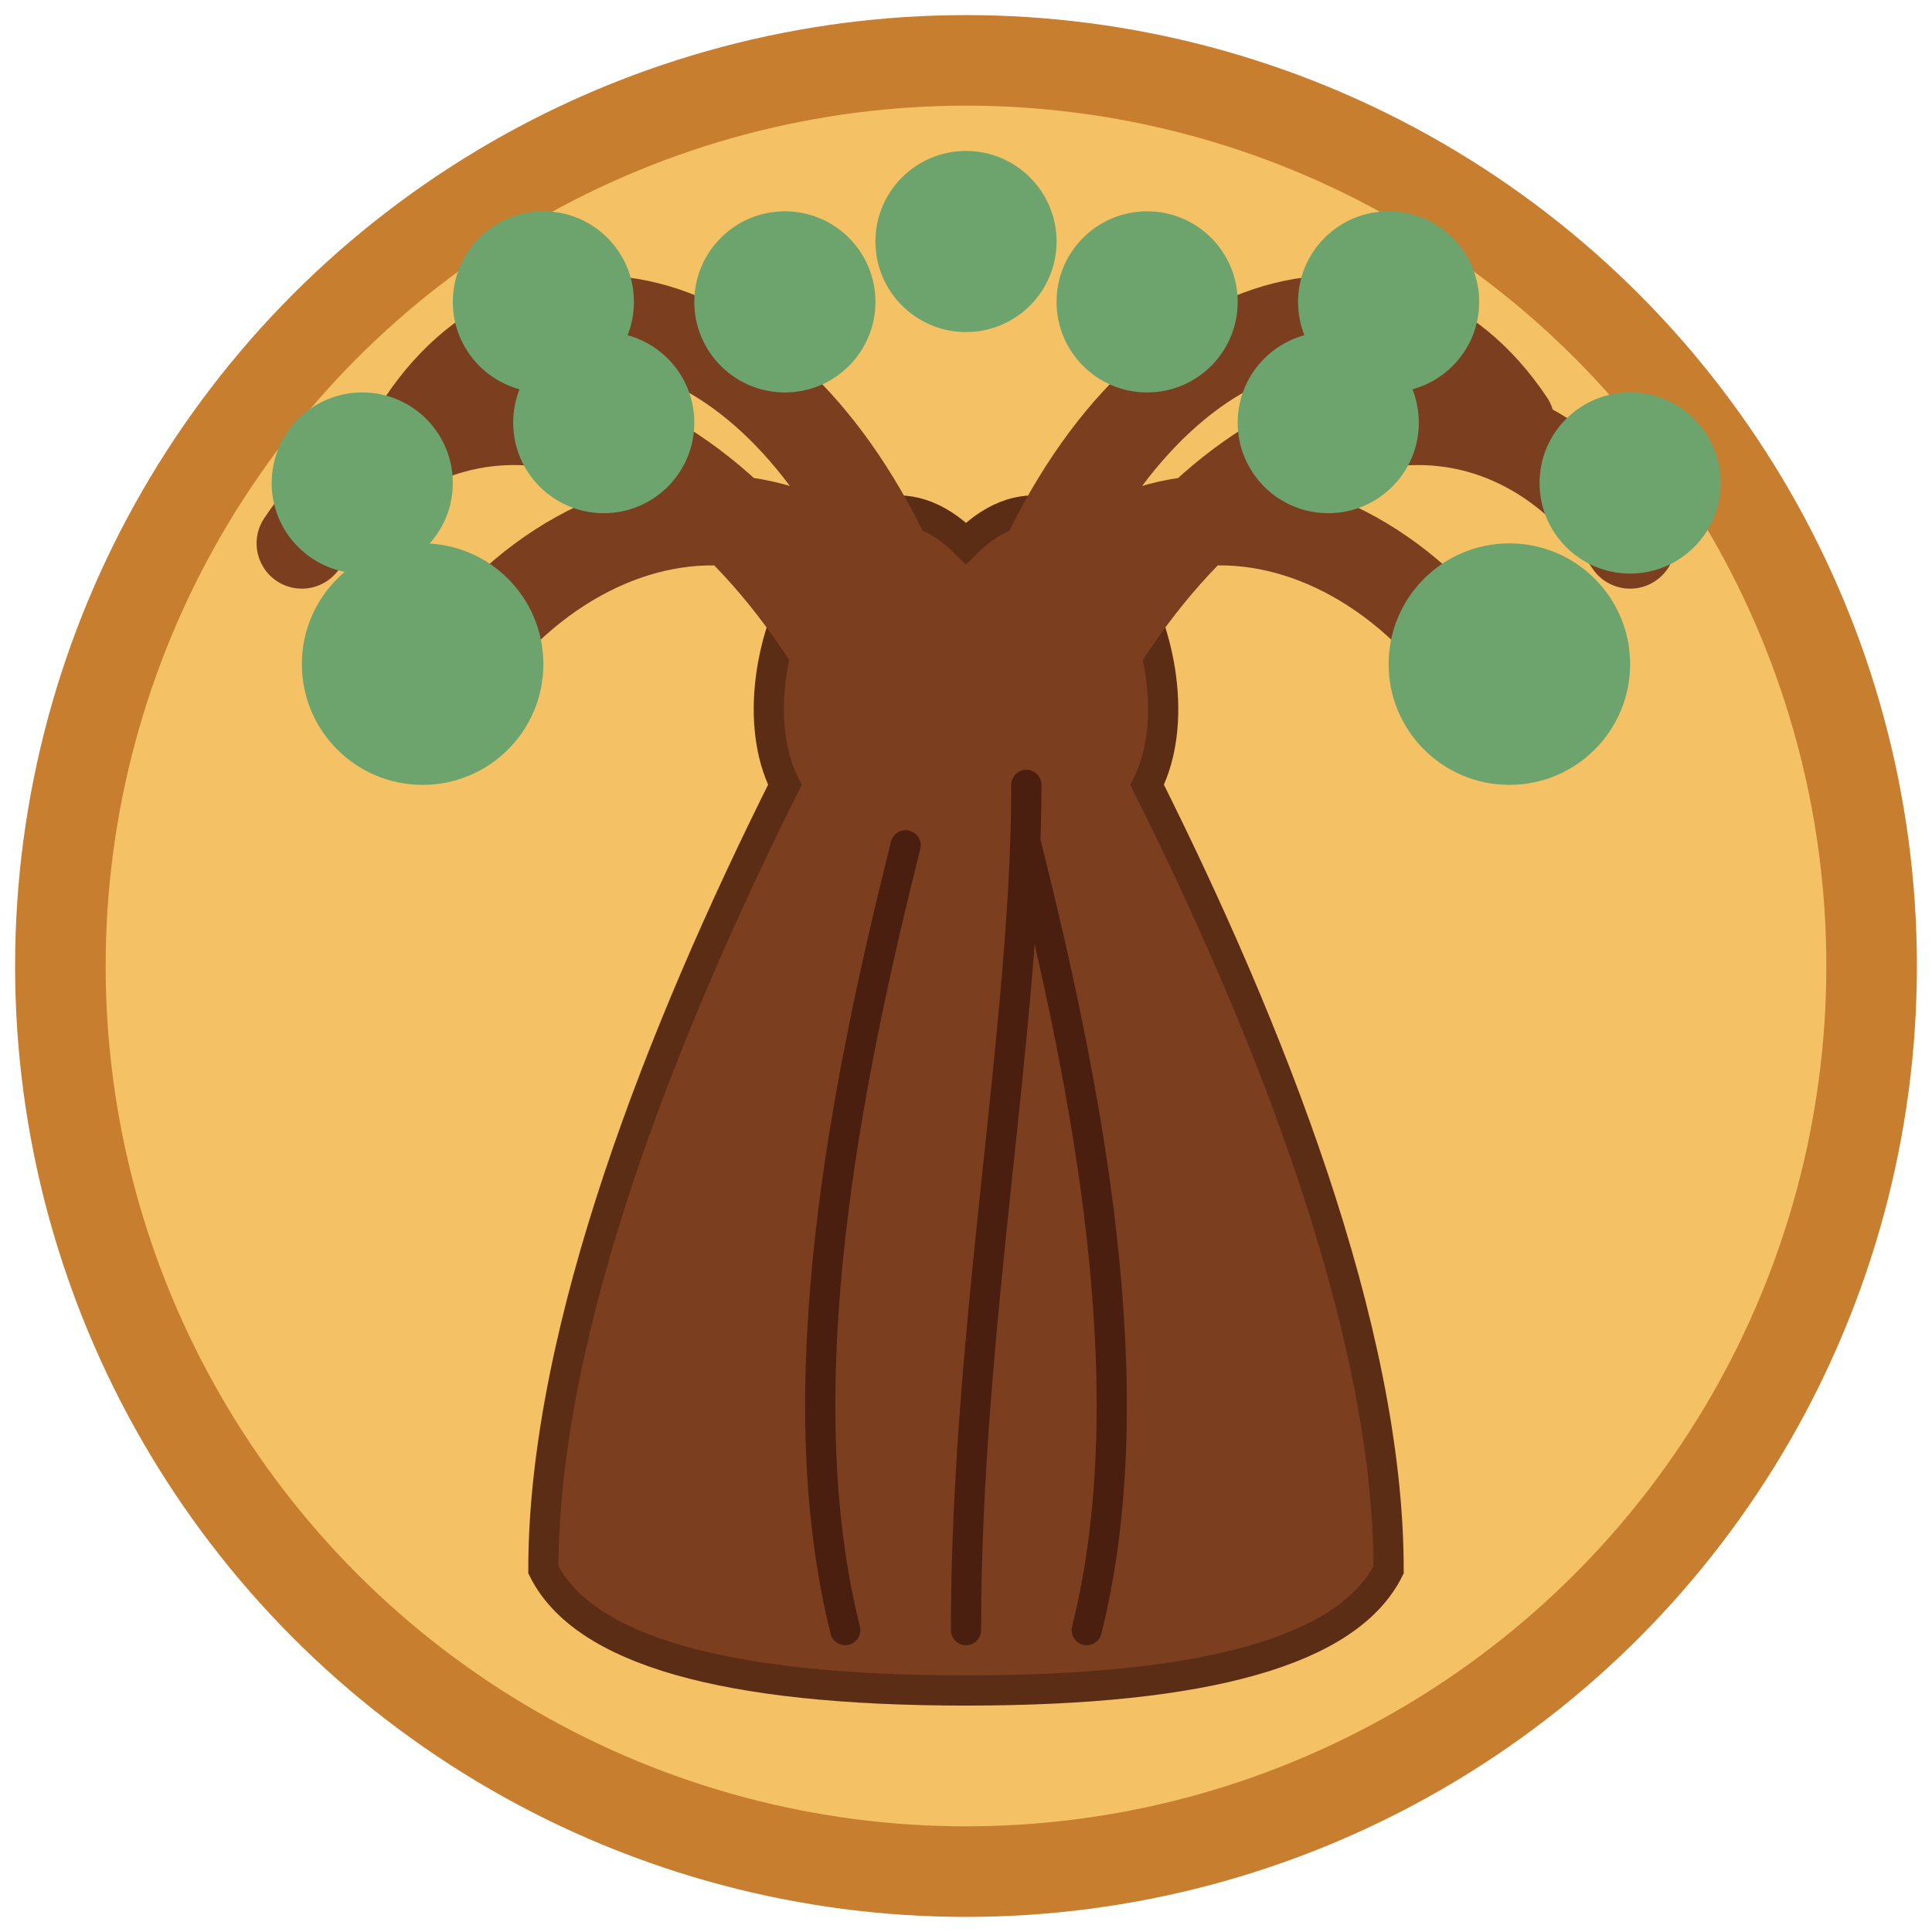 <svg xmlns="http://www.w3.org/2000/svg" viewBox="0 0 64 64">
  <!-- Background -->
  <circle cx="32" cy="32" r="30" fill="#f4c165" stroke="#c87e2f" stroke-width="3"/>

  <!-- Tree Trunk with Curved Base -->
  <path d="
    M18 52
    Q20 56, 32 56
    Q44 56, 46 52
    C46 44, 42 34, 38 26
    C40 22, 36 14, 32 18
    C28 14, 24 22, 26 26
    C22 34, 18 44, 18 52 Z"
    fill="#7b3f20" stroke="#5b2d15" stroke-width="1"/>

  <!-- Inner Bark Lines -->
  <path d="
    M28 54 C26 46, 28 36, 30 28
    M32 54 C32 44, 34 34, 34 26
    M36 54 C38 46, 36 36, 34 28"
    stroke="#4a1f10" stroke-width="1" fill="none" stroke-linecap="round"/>

  <!-- Branch Network -->
  <path d="
    M32 24 C28 14, 18 16, 14 24
    M32 24 C36 14, 46 16, 50 24
    M28 22 C22 12, 14 12, 10 18
    M36 22 C42 12, 50 12, 54 18
    M30 20 C26 10, 18 8, 14 14
    M34 20 C38 10, 46 8, 50 14"
    stroke="#7b3f20" stroke-width="3" fill="none" stroke-linecap="round"/>

  <!-- Leaf Clusters (denser canopy) -->
  <circle cx="14" cy="22" r="4" fill="#6da46d"/>
  <circle cx="50" cy="22" r="4" fill="#6da46d"/>
  <circle cx="12" cy="16" r="3" fill="#6da46d"/>
  <circle cx="54" cy="16" r="3" fill="#6da46d"/>
  <circle cx="20" cy="14" r="3" fill="#6da46d"/>
  <circle cx="44" cy="14" r="3" fill="#6da46d"/>
  <circle cx="26" cy="10" r="3" fill="#6da46d"/>
  <circle cx="38" cy="10" r="3" fill="#6da46d"/>
  <circle cx="32" cy="8" r="3" fill="#6da46d"/>
  <circle cx="18" cy="10" r="3" fill="#6da46d"/>
  <circle cx="46" cy="10" r="3" fill="#6da46d"/>
</svg>
